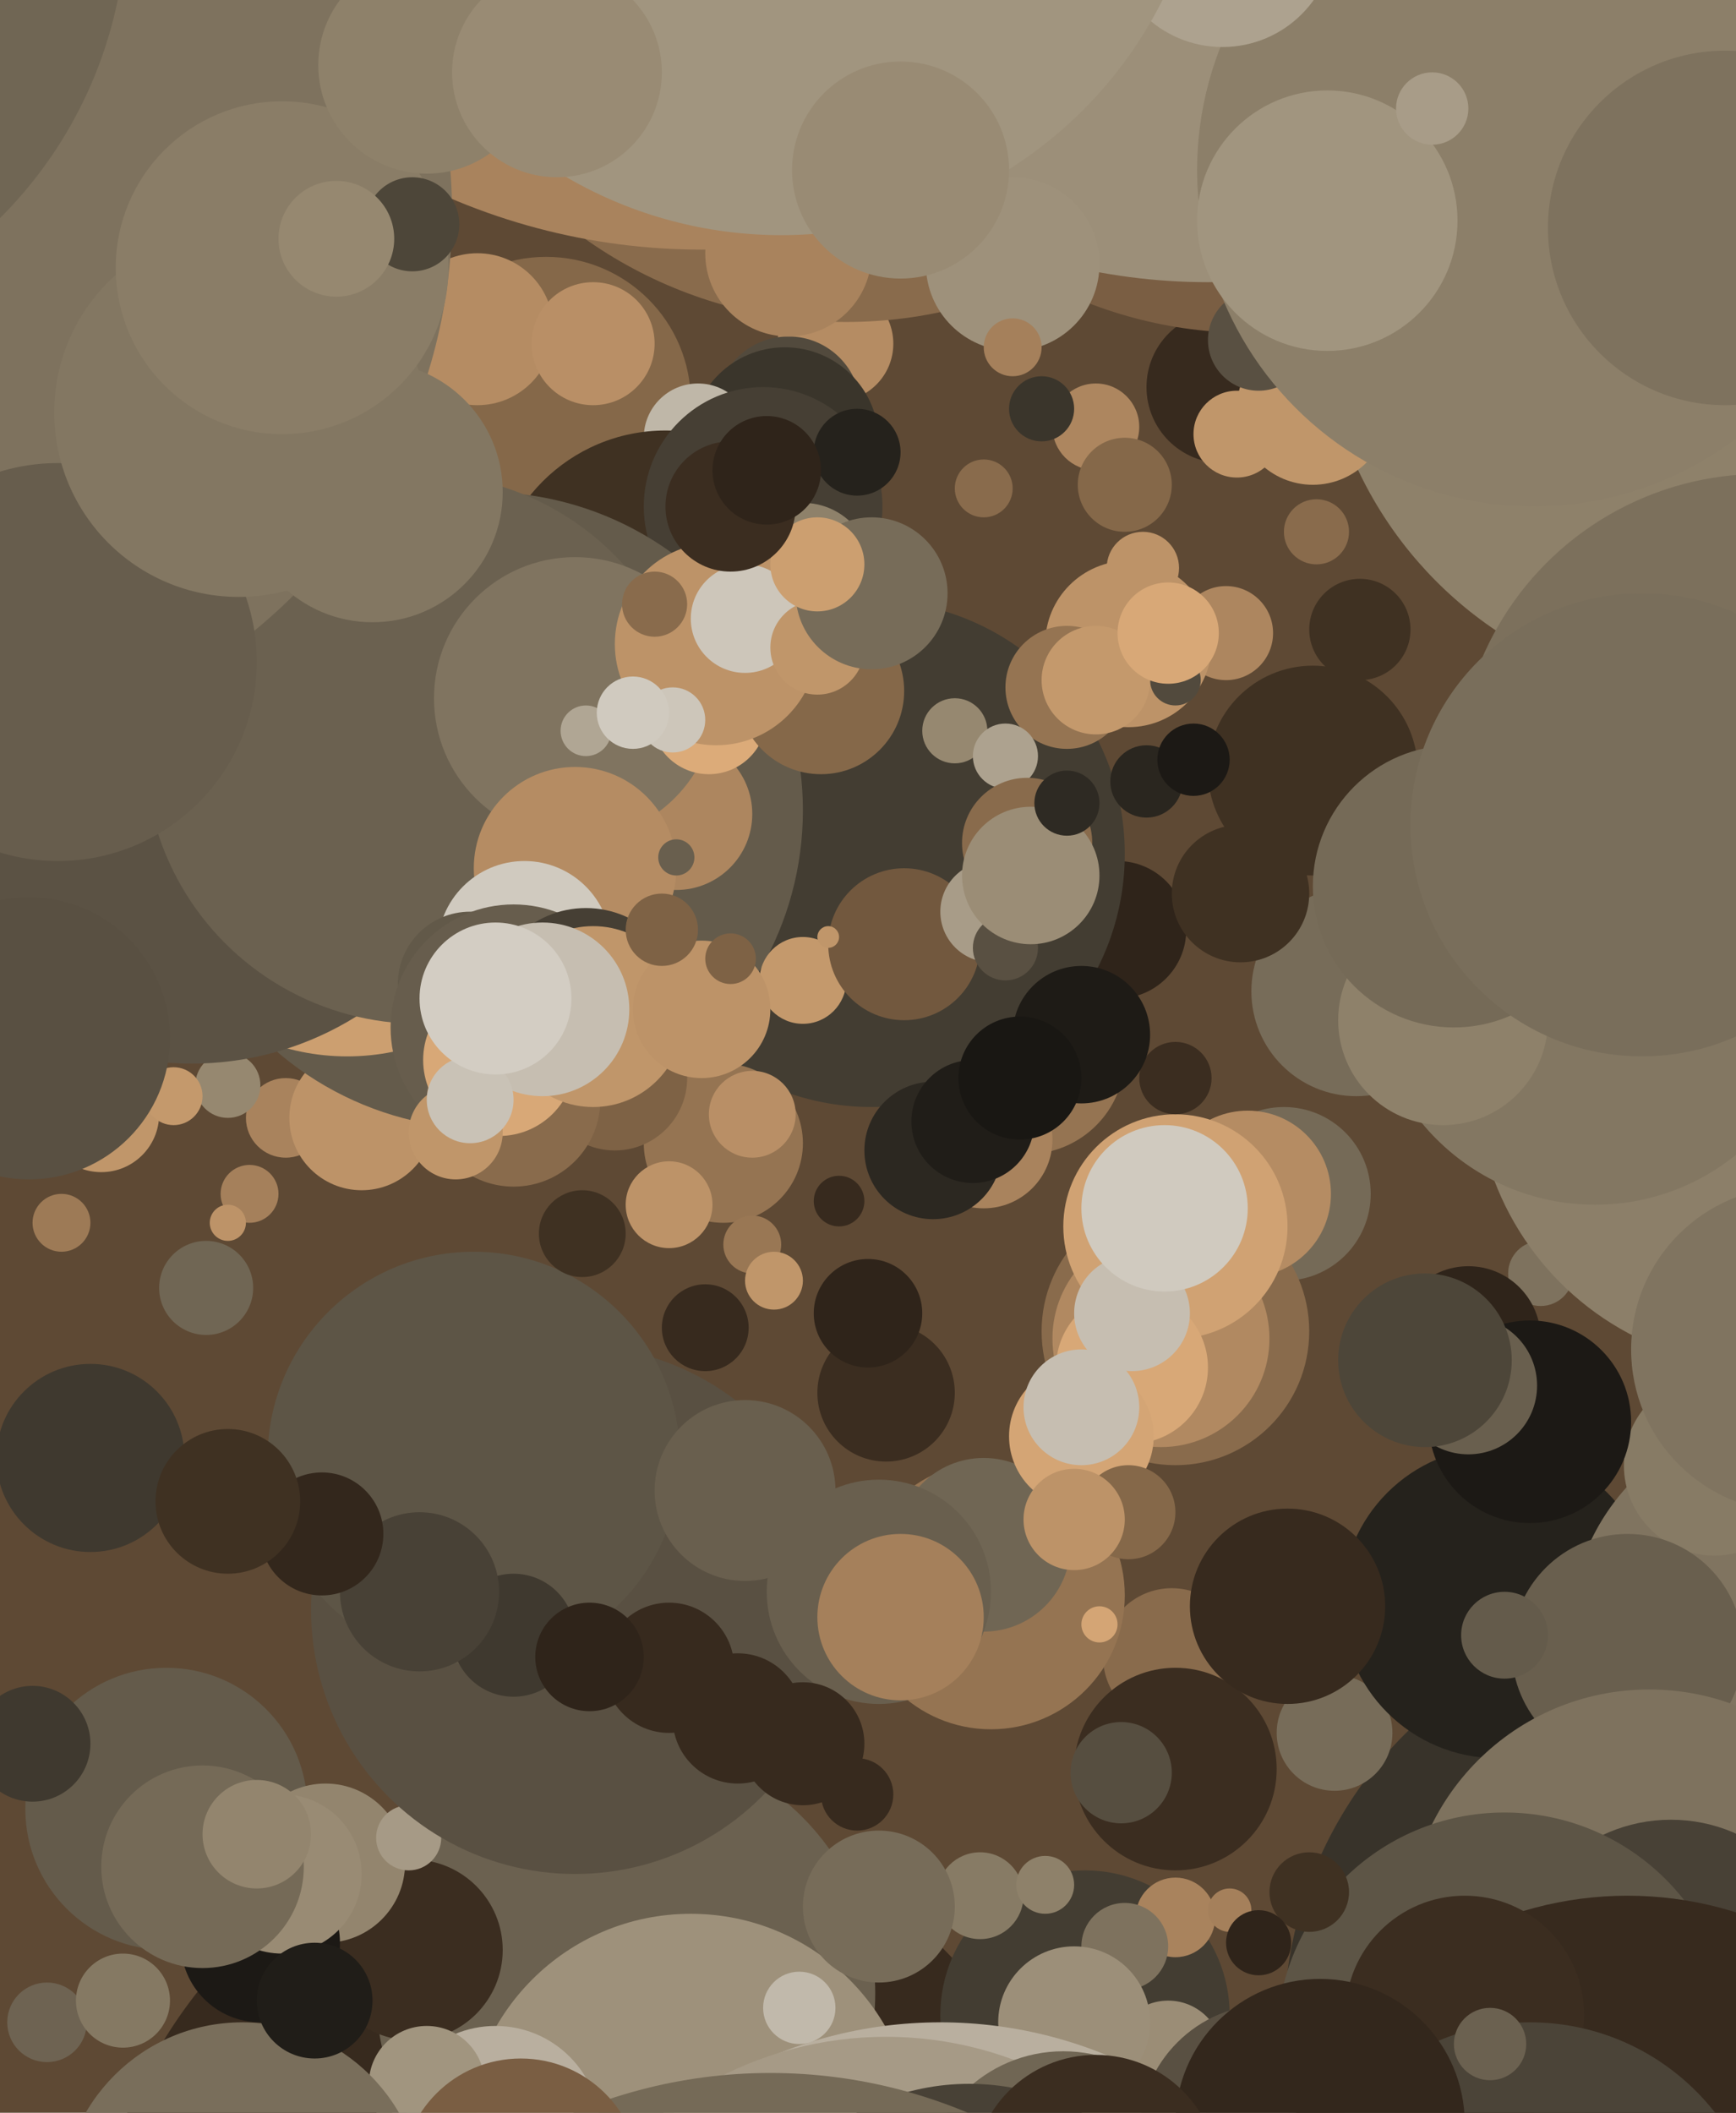 <svg xmlns="http://www.w3.org/2000/svg" width="480px" height="584px">
  <rect width="480" height="584" fill="rgb(94,73,52)"/>
  <circle cx="79" cy="309" r="11" fill="rgb(169,131,93)"/>
  <circle cx="100" cy="309" r="20" fill="rgb(189,147,104)"/>
  <circle cx="163" cy="636" r="138" fill="rgb(55,42,30)"/>
  <circle cx="469" cy="560" r="114" fill="rgb(56,51,42)"/>
  <circle cx="355" cy="330" r="24" fill="rgb(117,106,87)"/>
  <circle cx="173" cy="551" r="69" fill="rgb(107,97,80)"/>
  <circle cx="46" cy="500" r="39" fill="rgb(100,91,75)"/>
  <circle cx="324" cy="458" r="19" fill="rgb(137,107,76)"/>
  <circle cx="325" cy="489" r="28" fill="rgb(59,45,32)"/>
  <circle cx="114" cy="539" r="25" fill="rgb(59,45,32)"/>
  <circle cx="231" cy="95" r="16" fill="rgb(181,140,99)"/>
  <circle cx="151" cy="111" r="40" fill="rgb(133,104,73)"/>
  <circle cx="300" cy="557" r="40" fill="rgb(67,61,50)"/>
  <circle cx="90" cy="515" r="22" fill="rgb(147,133,110)"/>
  <circle cx="325" cy="530" r="11" fill="rgb(169,131,93)"/>
  <circle cx="274" cy="441" r="37" fill="rgb(149,116,82)"/>
  <circle cx="310" cy="490" r="14" fill="rgb(86,78,64)"/>
  <circle cx="426" cy="352" r="9" fill="rgb(126,114,94)"/>
  <circle cx="339" cy="175" r="13" fill="rgb(173,134,95)"/>
  <circle cx="113" cy="508" r="9" fill="rgb(166,154,134)"/>
  <circle cx="218" cy="113" r="20" fill="rgb(82,74,61)"/>
  <circle cx="217" cy="122" r="26" fill="rgb(58,53,43)"/>
  <circle cx="475" cy="83" r="110" fill="rgb(142,129,106)"/>
  <circle cx="303" cy="118" r="12" fill="rgb(173,134,95)"/>
  <circle cx="132" cy="91" r="21" fill="rgb(181,140,99)"/>
  <circle cx="159" cy="445" r="73" fill="rgb(89,80,66)"/>
  <circle cx="28" cy="308" r="16" fill="rgb(192,150,106)"/>
  <circle cx="25" cy="403" r="26" fill="rgb(63,57,47)"/>
  <circle cx="164" cy="95" r="17" fill="rgb(185,143,102)"/>
  <circle cx="311" cy="538" r="12" fill="rgb(126,114,94)"/>
  <circle cx="245" cy="385" r="19" fill="rgb(59,45,32)"/>
  <circle cx="185" cy="461" r="18" fill="rgb(55,42,30)"/>
  <circle cx="240" cy="363" r="15" fill="rgb(47,36,26)"/>
  <circle cx="338" cy="107" r="21" fill="rgb(55,42,30)"/>
  <circle cx="131" cy="403" r="57" fill="rgb(93,85,70)"/>
  <circle cx="309" cy="257" r="19" fill="rgb(47,36,26)"/>
  <circle cx="323" cy="568" r="15" fill="rgb(155,141,118)"/>
  <circle cx="193" cy="121" r="15" fill="rgb(191,183,168)"/>
  <circle cx="63" cy="300" r="9" fill="rgb(150,136,112)"/>
  <circle cx="48" cy="303" r="8" fill="rgb(196,153,108)"/>
  <circle cx="13" cy="559" r="11" fill="rgb(110,99,82)"/>
  <circle cx="284" cy="292" r="27" fill="rgb(149,116,82)"/>
  <circle cx="363" cy="213" r="29" fill="rgb(63,49,34)"/>
  <circle cx="142" cy="452" r="17" fill="rgb(63,57,47)"/>
  <circle cx="184" cy="167" r="48" fill="rgb(63,49,34)"/>
  <circle cx="364" cy="147" r="9" fill="rgb(137,107,76)"/>
  <circle cx="211" cy="140" r="33" fill="rgb(70,63,52)"/>
  <circle cx="272" cy="427" r="24" fill="rgb(112,102,84)"/>
  <circle cx="241" cy="236" r="70" fill="rgb(67,61,50)"/>
  <circle cx="340" cy="528" r="6" fill="rgb(165,128,91)"/>
  <circle cx="134" cy="224" r="88" fill="rgb(100,91,75)"/>
  <circle cx="191" cy="591" r="62" fill="rgb(158,145,123)"/>
  <circle cx="237" cy="496" r="10" fill="rgb(55,42,30)"/>
  <circle cx="96" cy="229" r="63" fill="rgb(204,159,112)"/>
  <circle cx="204" cy="475" r="18" fill="rgb(55,42,30)"/>
  <circle cx="345" cy="-30" r="122" fill="rgb(122,94,67)"/>
  <circle cx="243" cy="440" r="31" fill="rgb(105,95,78)"/>
  <circle cx="234" cy="-36" r="125" fill="rgb(137,107,76)"/>
  <circle cx="222" cy="271" r="12" fill="rgb(196,153,108)"/>
  <circle cx="137" cy="589" r="29" fill="rgb(185,175,159)"/>
  <circle cx="53" cy="208" r="86" fill="rgb(91,82,68)"/>
  <circle cx="312" cy="178" r="23" fill="rgb(189,147,104)"/>
  <circle cx="250" cy="261" r="21" fill="rgb(114,88,62)"/>
  <circle cx="274" cy="252" r="14" fill="rgb(168,156,136)"/>
  <circle cx="200" cy="316" r="22" fill="rgb(149,116,82)"/>
  <circle cx="271" cy="524" r="12" fill="rgb(135,123,101)"/>
  <circle cx="194" cy="-108" r="177" fill="rgb(169,131,93)"/>
  <circle cx="229" cy="259" r="3" fill="rgb(192,150,106)"/>
  <circle cx="116" cy="207" r="76" fill="rgb(107,97,80)"/>
  <circle cx="195" cy="367" r="12" fill="rgb(55,42,30)"/>
  <circle cx="243" cy="527" r="21" fill="rgb(119,108,89)"/>
  <circle cx="369" cy="479" r="16" fill="rgb(119,108,89)"/>
  <circle cx="187" cy="225" r="21" fill="rgb(173,134,95)"/>
  <circle cx="297" cy="559" r="21" fill="rgb(156,143,121)"/>
  <circle cx="278" cy="262" r="9" fill="rgb(89,80,66)"/>
  <circle cx="295" cy="190" r="17" fill="rgb(149,116,82)"/>
  <circle cx="218" cy="70" r="23" fill="rgb(169,131,93)"/>
  <circle cx="208" cy="344" r="8" fill="rgb(153,119,84)"/>
  <circle cx="272" cy="315" r="19" fill="rgb(169,131,93)"/>
  <circle cx="488" cy="298" r="80" fill="rgb(140,127,105)"/>
  <circle cx="260" cy="680" r="121" fill="rgb(185,175,159)"/>
  <circle cx="288" cy="113" r="9" fill="rgb(58,53,43)"/>
  <circle cx="487" cy="215" r="84" fill="rgb(124,112,92)"/>
  <circle cx="441" cy="271" r="62" fill="rgb(131,119,98)"/>
  <circle cx="325" cy="368" r="37" fill="rgb(137,107,76)"/>
  <circle cx="159" cy="193" r="39" fill="rgb(128,116,96)"/>
  <circle cx="185" cy="333" r="12" fill="rgb(189,147,104)"/>
  <circle cx="345" cy="330" r="23" fill="rgb(181,140,99)"/>
  <circle cx="118" cy="576" r="16" fill="rgb(161,149,127)"/>
  <circle cx="363" cy="113" r="21" fill="rgb(192,150,106)"/>
  <circle cx="159" cy="240" r="28" fill="rgb(181,140,99)"/>
  <circle cx="145" cy="262" r="24" fill="rgb(208,202,191)"/>
  <circle cx="196" cy="198" r="16" fill="rgb(220,171,121)"/>
  <circle cx="414" cy="443" r="43" fill="rgb(37,34,28)"/>
  <circle cx="222" cy="158" r="19" fill="rgb(142,129,106)"/>
  <circle cx="325" cy="188" r="7" fill="rgb(82,74,61)"/>
  <circle cx="321" cy="370" r="30" fill="rgb(177,137,97)"/>
  <circle cx="130" cy="272" r="20" fill="rgb(98,89,73)"/>
  <circle cx="142" cy="284" r="34" fill="rgb(103,93,77)"/>
  <circle cx="162" cy="202" r="7" fill="rgb(176,166,148)"/>
  <circle cx="227" cy="191" r="23" fill="rgb(133,104,73)"/>
  <circle cx="232" cy="332" r="7" fill="rgb(55,42,30)"/>
  <circle cx="162" cy="278" r="27" fill="rgb(70,63,52)"/>
  <circle cx="170" cy="298" r="20" fill="rgb(126,98,69)"/>
  <circle cx="495" cy="452" r="61" fill="rgb(128,116,96)"/>
  <circle cx="351" cy="590" r="36" fill="rgb(89,80,66)"/>
  <circle cx="325" cy="339" r="31" fill="rgb(208,162,115)"/>
  <circle cx="375" cy="274" r="29" fill="rgb(119,108,89)"/>
  <circle cx="376" cy="174" r="14" fill="rgb(63,49,34)"/>
  <circle cx="142" cy="304" r="24" fill="rgb(137,107,76)"/>
  <circle cx="406" cy="370" r="20" fill="rgb(47,36,26)"/>
  <circle cx="245" cy="664" r="101" fill="rgb(166,154,134)"/>
  <circle cx="198" cy="178" r="28" fill="rgb(189,147,104)"/>
  <circle cx="474" cy="405" r="25" fill="rgb(135,123,101)"/>
  <circle cx="138" cy="293" r="21" fill="rgb(216,168,119)"/>
  <circle cx="72" cy="537" r="22" fill="rgb(28,25,21)"/>
  <circle cx="313" cy="378" r="21" fill="rgb(216,168,119)"/>
  <circle cx="78" cy="518" r="22" fill="rgb(153,139,116)"/>
  <circle cx="450" cy="456" r="32" fill="rgb(105,95,78)"/>
  <circle cx="303" cy="188" r="15" fill="rgb(196,153,108)"/>
  <circle cx="311" cy="134" r="13" fill="rgb(133,104,73)"/>
  <circle cx="164" cy="281" r="25" fill="rgb(192,150,106)"/>
  <circle cx="456" cy="534" r="67" fill="rgb(126,114,94)"/>
  <circle cx="69" cy="330" r="8" fill="rgb(165,128,91)"/>
  <circle cx="206" cy="171" r="15" fill="rgb(205,198,186)"/>
  <circle cx="348" cy="94" r="14" fill="rgb(89,80,66)"/>
  <circle cx="237" cy="125" r="12" fill="rgb(37,34,28)"/>
  <circle cx="221" cy="555" r="10" fill="rgb(193,185,171)"/>
  <circle cx="496" cy="373" r="45" fill="rgb(128,116,96)"/>
  <circle cx="63" cy="338" r="5" fill="rgb(189,147,104)"/>
  <circle cx="423" cy="393" r="28" fill="rgb(28,25,21)"/>
  <circle cx="222" cy="482" r="17" fill="rgb(55,42,30)"/>
  <circle cx="186" cy="199" r="9" fill="rgb(205,198,186)"/>
  <circle cx="34" cy="553" r="13" fill="rgb(133,121,99)"/>
  <circle cx="325" cy="298" r="10" fill="rgb(59,45,32)"/>
  <circle cx="175" cy="197" r="10" fill="rgb(208,202,191)"/>
  <circle cx="226" cy="179" r="13" fill="rgb(192,150,106)"/>
  <circle cx="304" cy="449" r="5" fill="rgb(212,165,117)"/>
  <circle cx="272" cy="135" r="8" fill="rgb(137,107,76)"/>
  <circle cx="462" cy="547" r="44" fill="rgb(72,65,54)"/>
  <circle cx="258" cy="318" r="19" fill="rgb(44,40,33)"/>
  <circle cx="416" cy="564" r="63" fill="rgb(93,85,70)"/>
  <circle cx="334" cy="-89" r="167" fill="rgb(156,143,121)"/>
  <circle cx="294" cy="606" r="39" fill="rgb(112,102,84)"/>
  <circle cx="194" cy="279" r="19" fill="rgb(189,147,104)"/>
  <circle cx="450" cy="624" r="100" fill="rgb(55,42,30)"/>
  <circle cx="-24" cy="59" r="149" fill="rgb(126,114,94)"/>
  <circle cx="313" cy="363" r="16" fill="rgb(198,190,177)"/>
  <circle cx="362" cy="523" r="11" fill="rgb(63,49,34)"/>
  <circle cx="126" cy="313" r="13" fill="rgb(192,150,106)"/>
  <circle cx="424" cy="47" r="93" fill="rgb(140,127,105)"/>
  <circle cx="264" cy="202" r="9" fill="rgb(150,136,112)"/>
  <circle cx="316" cy="157" r="10" fill="rgb(189,147,104)"/>
  <circle cx="56" cy="516" r="28" fill="rgb(117,106,87)"/>
  <circle cx="280" cy="73" r="24" fill="rgb(158,145,123)"/>
  <circle cx="268" cy="641" r="65" fill="rgb(72,65,54)"/>
  <circle cx="206" cy="412" r="25" fill="rgb(105,95,78)"/>
  <circle cx="343" cy="247" r="19" fill="rgb(63,49,34)"/>
  <circle cx="406" cy="383" r="19" fill="rgb(105,95,78)"/>
  <circle cx="367" cy="61" r="36" fill="rgb(161,149,127)"/>
  <circle cx="16" cy="183" r="55" fill="rgb(103,93,77)"/>
  <circle cx="57" cy="356" r="13" fill="rgb(112,102,84)"/>
  <circle cx="405" cy="557" r="33" fill="rgb(59,45,32)"/>
  <circle cx="356" cy="444" r="27" fill="rgb(55,42,30)"/>
  <circle cx="338" cy="-18" r="31" fill="rgb(173,162,143)"/>
  <circle cx="423" cy="624" r="65" fill="rgb(75,68,56)"/>
  <circle cx="213" cy="714" r="141" fill="rgb(117,106,87)"/>
  <circle cx="17" cy="338" r="8" fill="rgb(157,122,86)"/>
  <circle cx="116" cy="440" r="22" fill="rgb(72,65,54)"/>
  <circle cx="269" cy="310" r="17" fill="rgb(32,29,24)"/>
  <circle cx="278" cy="209" r="9" fill="rgb(173,162,143)"/>
  <circle cx="299" cy="397" r="20" fill="rgb(212,165,117)"/>
  <circle cx="71" cy="507" r="15" fill="rgb(147,133,110)"/>
  <circle cx="150" cy="279" r="24" fill="rgb(198,190,177)"/>
  <circle cx="8" cy="287" r="39" fill="rgb(89,80,66)"/>
  <circle cx="396" cy="30" r="10" fill="rgb(168,156,136)"/>
  <circle cx="477" cy="63" r="49" fill="rgb(126,114,94)"/>
  <circle cx="216" cy="-53" r="118" fill="rgb(161,149,127)"/>
  <circle cx="241" cy="164" r="21" fill="rgb(119,108,89)"/>
  <circle cx="399" cy="282" r="29" fill="rgb(142,129,106)"/>
  <circle cx="299" cy="286" r="19" fill="rgb(30,27,22)"/>
  <circle cx="402" cy="245" r="39" fill="rgb(117,106,87)"/>
  <circle cx="202" cy="265" r="7" fill="rgb(126,98,69)"/>
  <circle cx="163" cy="458" r="15" fill="rgb(47,36,26)"/>
  <circle cx="67" cy="609" r="50" fill="rgb(121,110,91)"/>
  <circle cx="282" cy="298" r="17" fill="rgb(25,23,19)"/>
  <circle cx="103" cy="136" r="36" fill="rgb(131,119,98)"/>
  <circle cx="249" cy="447" r="23" fill="rgb(165,128,91)"/>
  <circle cx="66" cy="114" r="51" fill="rgb(131,119,98)"/>
  <circle cx="78" cy="74" r="46" fill="rgb(138,125,103)"/>
  <circle cx="9" cy="482" r="16" fill="rgb(63,57,47)"/>
  <circle cx="284" cy="233" r="18" fill="rgb(137,107,76)"/>
  <circle cx="118" cy="18" r="30" fill="rgb(142,129,106)"/>
  <circle cx="226" cy="156" r="13" fill="rgb(204,159,112)"/>
  <circle cx="322" cy="334" r="23" fill="rgb(208,202,191)"/>
  <circle cx="144" cy="602" r="33" fill="rgb(122,94,67)"/>
  <circle cx="208" cy="308" r="12" fill="rgb(185,143,102)"/>
  <circle cx="-84" cy="-24" r="119" fill="rgb(112,102,84)"/>
  <circle cx="285" cy="242" r="19" fill="rgb(155,141,118)"/>
  <circle cx="202" cy="140" r="18" fill="rgb(59,45,32)"/>
  <circle cx="295" cy="222" r="9" fill="rgb(46,42,35)"/>
  <circle cx="416" cy="452" r="12" fill="rgb(100,91,75)"/>
  <circle cx="154" cy="20" r="29" fill="rgb(153,139,116)"/>
  <circle cx="312" cy="418" r="13" fill="rgb(133,104,73)"/>
  <circle cx="114" cy="62" r="13" fill="rgb(77,70,57)"/>
  <circle cx="89" cy="424" r="17" fill="rgb(51,39,28)"/>
  <circle cx="412" cy="565" r="10" fill="rgb(107,97,80)"/>
  <circle cx="299" cy="389" r="16" fill="rgb(198,190,177)"/>
  <circle cx="280" cy="96" r="8" fill="rgb(165,128,91)"/>
  <circle cx="348" cy="537" r="9" fill="rgb(47,36,26)"/>
  <circle cx="323" cy="175" r="14" fill="rgb(216,168,119)"/>
  <circle cx="365" cy="587" r="40" fill="rgb(51,39,28)"/>
  <circle cx="289" cy="521" r="8" fill="rgb(142,129,106)"/>
  <circle cx="317" cy="216" r="10" fill="rgb(42,38,31)"/>
  <circle cx="214" cy="354" r="8" fill="rgb(192,150,106)"/>
  <circle cx="130" cy="304" r="12" fill="rgb(201,194,182)"/>
  <circle cx="394" cy="376" r="24" fill="rgb(77,70,57)"/>
  <circle cx="297" cy="420" r="14" fill="rgb(189,147,104)"/>
  <circle cx="137" cy="276" r="21" fill="rgb(211,205,195)"/>
  <circle cx="161" cy="341" r="12" fill="rgb(63,49,34)"/>
  <circle cx="212" cy="130" r="15" fill="rgb(47,36,26)"/>
  <circle cx="187" cy="237" r="5" fill="rgb(105,95,78)"/>
  <circle cx="183" cy="257" r="10" fill="rgb(126,98,69)"/>
  <circle cx="342" cy="120" r="12" fill="rgb(192,150,106)"/>
  <circle cx="303" cy="602" r="34" fill="rgb(59,45,32)"/>
  <circle cx="181" cy="167" r="9" fill="rgb(137,107,76)"/>
  <circle cx="249" cy="47" r="30" fill="rgb(153,139,116)"/>
  <circle cx="330" cy="210" r="10" fill="rgb(28,25,21)"/>
  <circle cx="87" cy="553" r="16" fill="rgb(32,29,24)"/>
  <circle cx="454" cy="228" r="64" fill="rgb(121,110,91)"/>
  <circle cx="93" cy="66" r="16" fill="rgb(150,136,112)"/>
  <circle cx="63" cy="415" r="20" fill="rgb(63,49,34)"/>
</svg>